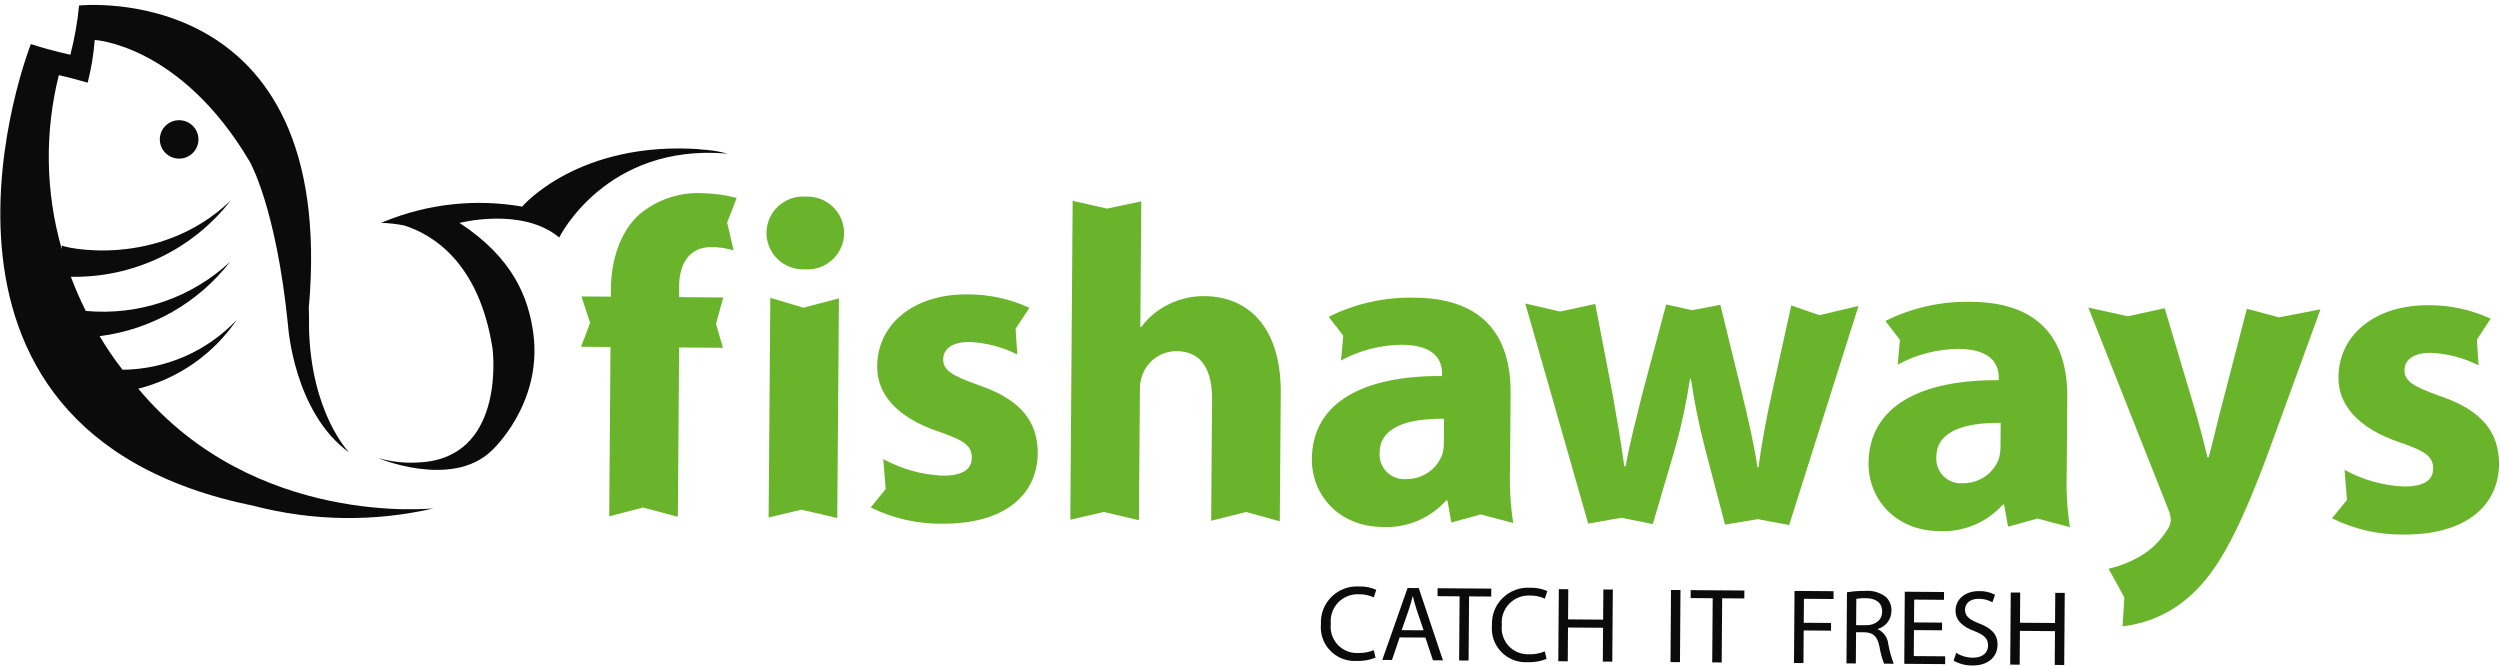 <svg xmlns="http://www.w3.org/2000/svg" width="432" height="115" viewBox="0 0 432 115" fill="none"><g clip-path="url(#clip0_166_66)"><path d="M23.899 67.166C30.847 65.405 36.904 61.167 40.916 55.256C38.383 57.948 35.327 60.101 31.934 61.586C28.541 63.071 24.88 63.857 21.173 63.896C19.736 62.043 18.414 60.104 17.213 58.091C21.64 57.528 25.912 56.102 29.783 53.893C33.654 51.685 37.049 48.739 39.773 45.223C36.457 48.318 32.518 50.678 28.216 52.144C23.913 53.611 19.347 54.151 14.819 53.729C13.86 51.807 13 49.837 12.245 47.828C17.559 47.93 22.824 46.793 27.617 44.508C32.41 42.222 36.599 38.853 39.847 34.669C27.273 46.676 10.764 42.726 10.673 42.404V43.053C7.862 33.246 7.687 22.879 10.166 12.984C10.166 12.984 12.054 13.395 15.15 14.285C15.772 11.865 16.18 9.395 16.369 6.905C16.369 6.905 31.173 7.694 43.133 27.898C43.133 27.898 47.712 35.689 49.772 56.239C49.772 56.239 50.714 71.231 60.357 78.215C60.357 78.215 53.708 71.458 53.395 56.574C53.395 56.574 53.432 55.048 53.339 52.569C53.356 52.951 53.365 53.172 53.365 53.172C58.39 -3.827 13.665 0.949 13.665 0.949C13.387 3.82 12.884 6.664 12.16 9.456C12.16 9.456 8.71 8.719 5.333 7.618C5.333 7.618 -20.994 74.294 43.95 87.434C54.096 90.07 64.736 90.21 74.948 87.84C74.948 87.84 43.987 91.244 23.899 67.166Z" fill="#0B0B0B"></path><path d="M120.921 25.825L121.211 25.802C99.926 24.229 90.231 35.699 90.231 35.699C82.215 34.307 73.967 35.198 66.438 38.269C66.241 38.347 66.05 38.423 65.857 38.509C67.174 38.552 68.485 38.697 69.78 38.942C74.494 40.407 82.785 45.12 85.116 60.27C85.116 60.27 87.42 78.072 73.715 79.796C73.488 79.82 73.255 79.843 73.015 79.863C72.775 79.884 72.528 79.902 72.277 79.911C69.98 80.065 67.674 79.813 65.466 79.166C64.711 78.931 78.027 84.686 85.026 77.808C85.026 77.808 93.76 69.805 92.163 57.66C91.344 51.471 88.69 44.593 79.411 38.522C79.411 38.522 90.234 35.703 96.634 41.04C96.634 41.04 104.65 24.697 125.716 26.549C124.152 26.122 122.543 25.88 120.922 25.827" fill="#0B0B0B"></path><path d="M27.613 24.066C27.608 24.723 27.799 25.367 28.162 25.916C28.525 26.465 29.043 26.895 29.651 27.151C30.26 27.408 30.931 27.479 31.58 27.356C32.229 27.233 32.827 26.921 33.298 26.46C33.769 25.999 34.092 25.41 34.226 24.766C34.361 24.123 34.3 23.454 34.052 22.845C33.804 22.236 33.38 21.713 32.834 21.344C32.287 20.974 31.643 20.774 30.982 20.769C30.543 20.765 30.108 20.848 29.701 21.011C29.294 21.175 28.924 21.417 28.611 21.723C28.298 22.029 28.049 22.394 27.878 22.796C27.707 23.198 27.617 23.629 27.613 24.066Z" fill="#0B0B0B"></path><path d="M105.272 89.215L105.491 59.957L100.414 59.92L101.967 55.794L100.479 51.224L105.557 51.261L105.568 49.788C105.603 45.208 107.044 40.177 110.421 37.097C113.378 34.582 117.172 33.254 121.062 33.371C123.168 33.393 125.263 33.67 127.302 34.194L125.653 38.454L126.763 43.273C125.527 42.89 124.239 42.696 122.945 42.695C119.046 42.666 117.381 45.682 117.353 49.402L117.339 51.344L124.986 51.401L123.723 55.95L124.92 60.097L117.352 60.041L117.132 89.299L111.099 87.7L105.272 89.215Z" fill="#69B42B"></path><path d="M138.99 46.545C138.131 46.573 137.275 46.427 136.475 46.116C135.674 45.805 134.946 45.335 134.334 44.735C133.722 44.134 133.239 43.416 132.915 42.624C132.592 41.833 132.433 40.983 132.45 40.129C132.467 39.274 132.659 38.432 133.014 37.654C133.369 36.875 133.88 36.177 134.515 35.601C135.151 35.025 135.897 34.584 136.709 34.304C137.522 34.025 138.383 33.913 139.24 33.975C140.102 33.936 140.963 34.073 141.77 34.376C142.577 34.68 143.313 35.145 143.933 35.742C144.553 36.339 145.043 37.055 145.375 37.848C145.706 38.64 145.871 39.492 145.859 40.35C145.848 41.208 145.66 42.054 145.307 42.838C144.955 43.621 144.445 44.324 143.809 44.904C143.173 45.484 142.425 45.929 141.61 46.211C140.795 46.493 139.931 46.607 139.07 46.545H138.99ZM132.817 89.419L133.108 51.465L138.83 53.17L144.967 51.554L144.676 89.507L138.467 88.073L132.817 89.419Z" fill="#69B42B"></path><path d="M152.627 79.319C155.76 81.046 159.252 82.029 162.83 82.189C166.424 82.215 167.915 81.064 167.926 79.119C167.941 77.105 166.783 76.159 162.418 74.658C154.48 72.037 151.471 67.669 151.58 63.244C151.632 56.107 157.763 50.795 167.204 50.865C170.892 50.853 174.537 51.649 177.881 53.196L175.495 56.815L175.786 61.253C173.221 59.959 170.409 59.223 167.536 59.095C164.648 59.075 162.996 60.227 162.983 62.091C162.97 63.955 164.444 64.897 169.115 66.558C176.355 69.014 179.284 72.771 179.328 78.281C179.275 85.42 173.697 90.578 162.766 90.497C158.498 90.543 154.28 89.58 150.46 87.686L153.046 84.515L152.627 79.319Z" fill="#69B42B"></path><path d="M405.14 81.192C408.273 82.921 411.766 83.904 415.345 84.063C418.932 84.089 420.43 82.938 420.443 80.993C420.457 78.979 419.292 78.033 414.934 76.532C406.99 73.911 403.979 69.543 404.091 65.118C404.143 57.981 410.269 52.669 419.717 52.739C423.403 52.727 427.046 53.523 430.388 55.07L428.004 58.689L428.295 63.127C425.729 61.833 422.916 61.097 420.042 60.969C417.154 60.947 415.509 62.102 415.495 63.965C415.48 65.829 416.948 66.771 421.623 68.432C428.864 70.888 431.8 74.645 431.837 80.155C431.784 87.294 426.206 92.451 415.275 92.371C411.007 92.417 406.788 91.454 402.968 89.561L405.554 86.389L405.14 81.192Z" fill="#69B42B"></path><path d="M185.353 34.704L191.29 36.045L197.211 34.792L197.049 56.52H197.206C198.432 54.849 200.052 53.503 201.923 52.599C203.837 51.643 205.952 51.153 208.094 51.167C215.661 51.224 221.395 56.468 221.314 67.952L221.147 90.073L215.321 88.472L209.287 89.985L209.444 69.105C209.481 64.14 207.792 60.713 203.342 60.679C202.039 60.67 200.766 61.065 199.699 61.807C198.631 62.55 197.823 63.605 197.386 64.826C197.087 65.646 196.948 66.514 196.976 67.386L196.806 89.892L190.728 88.465L184.95 89.804L185.353 34.704Z" fill="#69B42B"></path><path d="M260.93 81.209C260.828 84.274 261.014 87.342 261.487 90.373L255.871 88.889L250.795 90.293L250.12 86.484H249.884C248.519 88.012 246.825 89.217 244.929 90.009C243.033 90.801 240.983 91.16 238.929 91.059C231.203 91.001 226.642 85.38 226.687 79.325C226.761 69.47 235.694 64.877 249.187 64.98V64.514C249.202 62.492 248.132 59.617 242.285 59.574C238.593 59.596 234.965 60.53 231.726 62.292L232.117 58.013L229.6 54.746C234.202 52.447 239.303 51.311 244.453 51.44C257.176 51.533 261.095 59.016 261.028 67.936L260.93 81.209ZM249.526 72.354C243.279 72.308 238.434 73.746 238.399 78.244C238.352 78.859 238.441 79.477 238.659 80.055C238.878 80.632 239.22 81.156 239.663 81.588C240.106 82.02 240.638 82.351 241.222 82.558C241.807 82.764 242.43 82.841 243.048 82.784C244.401 82.791 245.724 82.382 246.834 81.611C247.944 80.841 248.787 79.747 249.247 78.481C249.412 77.822 249.497 77.145 249.498 76.466L249.526 72.354Z" fill="#69B42B"></path><path d="M357.126 81.924C357.022 84.99 357.208 88.058 357.681 91.088L352.069 89.605L346.993 91.009L346.315 87.199H346.083C344.717 88.728 343.023 89.933 341.127 90.725C339.231 91.517 337.18 91.876 335.126 91.775C327.403 91.717 322.836 86.095 322.882 80.04C322.956 70.186 331.889 65.593 345.385 65.695V65.229C345.4 63.206 344.331 60.333 338.477 60.288C334.787 60.311 331.161 61.245 327.923 63.007L328.311 58.727L325.794 55.461C330.396 53.163 335.498 52.028 340.646 52.155C353.362 52.249 357.292 59.731 357.225 68.651L357.126 81.924ZM345.718 73.07C339.478 73.023 334.631 74.462 334.596 78.96C334.549 79.575 334.637 80.193 334.855 80.771C335.073 81.349 335.416 81.872 335.859 82.305C336.301 82.737 336.834 83.068 337.419 83.274C338.004 83.481 338.627 83.557 339.244 83.499C340.597 83.506 341.919 83.096 343.028 82.326C344.137 81.555 344.978 80.462 345.438 79.197C345.601 78.537 345.685 77.861 345.686 77.181L345.718 73.07Z" fill="#69B42B"></path><path d="M275.659 52.523L278.663 68.15C279.339 72.032 280.087 76.226 280.677 80.575H280.912C281.646 76.314 282.852 71.975 283.738 68.257L287.912 52.608L292.351 53.604L297.275 52.678L300.986 67.848C302.045 72.202 303.02 76.398 303.699 80.751H303.856C304.437 76.489 305.246 72.147 306.212 67.81L309.533 52.775L314.395 54.467L321.153 52.861L309.167 90.728L303.763 89.709L298.085 90.648L294.599 77.356C293.582 73.438 292.779 69.469 292.191 65.465H292.033C291.435 69.436 290.598 73.368 289.526 77.239L285.603 90.562L280.171 89.469L274.443 90.48L263.569 52.444L269.604 53.838L275.659 52.523Z" fill="#69B42B"></path><path d="M374.058 53.255L379.613 71.922C380.222 74.177 380.981 76.979 381.435 79.001H381.668C382.233 76.979 382.878 74.118 383.437 71.947L388.262 53.357L393.782 54.842L400.983 53.451L391.896 78.376C386.321 93.401 382.611 99.338 378.29 103.113C375.076 105.959 371.055 107.745 366.778 108.227L367.082 103.223L364.363 98.275C366.172 97.868 367.912 97.201 369.527 96.292C371.551 95.17 373.253 93.554 374.474 91.595C374.845 91.099 375.067 90.508 375.114 89.891C375.091 89.22 374.935 88.561 374.655 87.95L360.87 53.155L367.691 54.65L374.058 53.255Z" fill="#69B42B"></path><path d="M237.694 113.643C236.642 114.064 235.513 114.257 234.38 114.209C233.54 114.253 232.701 114.116 231.919 113.807C231.138 113.499 230.432 113.026 229.851 112.422C229.269 111.818 228.826 111.095 228.551 110.305C228.276 109.515 228.176 108.675 228.257 107.842C228.211 106.972 228.351 106.102 228.666 105.289C228.982 104.476 229.467 103.738 230.089 103.125C230.711 102.511 231.457 102.035 232.277 101.727C233.097 101.42 233.973 101.288 234.848 101.341C235.869 101.31 236.884 101.507 237.817 101.919L237.399 103.231C236.616 102.866 235.759 102.682 234.894 102.693C234.219 102.651 233.542 102.756 232.911 103C232.28 103.245 231.71 103.623 231.241 104.108C230.772 104.594 230.415 105.176 230.195 105.813C229.975 106.449 229.897 107.126 229.967 107.796C229.888 108.451 229.955 109.114 230.161 109.74C230.368 110.367 230.71 110.94 231.163 111.421C231.617 111.902 232.171 112.278 232.786 112.523C233.401 112.769 234.063 112.877 234.724 112.841C235.637 112.862 236.544 112.693 237.387 112.344L237.694 113.643Z" fill="#0B0B0B"></path><path d="M246 108.916L244.781 105.321C244.51 104.507 244.328 103.764 244.148 103.043H244.11C243.918 103.765 243.728 104.537 243.462 105.295L242.208 108.89L246 108.916ZM241.864 110.144L240.533 114.045L238.861 114.032L243.228 101.607L245.162 101.621L249.344 114.113L247.617 114.1L246.31 110.173L241.864 110.144Z" fill="#0B0B0B"></path><path d="M252.22 103.045L248.409 103.016L248.419 101.646L257.695 101.714L257.685 103.084L253.856 103.055L253.773 114.145L252.135 114.133L252.22 103.045Z" fill="#0B0B0B"></path><path d="M267.25 113.861C266.198 114.282 265.068 114.475 263.936 114.428C263.096 114.471 262.257 114.334 261.475 114.026C260.693 113.717 259.988 113.245 259.406 112.64C258.825 112.036 258.382 111.314 258.107 110.523C257.832 109.733 257.731 108.893 257.812 108.061C257.767 107.19 257.906 106.32 258.222 105.507C258.538 104.694 259.023 103.957 259.645 103.343C260.267 102.729 261.013 102.253 261.833 101.946C262.653 101.638 263.529 101.506 264.404 101.559C265.425 101.528 266.44 101.725 267.374 102.137L266.955 103.449C266.171 103.084 265.315 102.9 264.45 102.911C263.774 102.869 263.097 102.974 262.466 103.218C261.835 103.462 261.265 103.84 260.796 104.326C260.326 104.812 259.969 105.393 259.749 106.03C259.529 106.667 259.451 107.344 259.521 108.014C259.442 108.669 259.509 109.332 259.715 109.959C259.922 110.585 260.264 111.159 260.718 111.639C261.171 112.12 261.725 112.496 262.34 112.742C262.955 112.987 263.617 113.095 264.279 113.059C265.191 113.081 266.099 112.911 266.942 112.562L267.25 113.861Z" fill="#0B0B0B"></path><path d="M271 101.816L270.961 107.03L277.02 107.075L277.059 101.861L278.696 101.874L278.603 114.333L276.966 114.322L277.01 108.48L270.952 108.436L270.908 114.275L269.272 114.264L269.365 101.804L271 101.816Z" fill="#0B0B0B"></path><path d="M288.751 101.947L288.663 114.408L290.299 114.42L290.387 101.959L288.751 101.947Z" fill="#0B0B0B"></path><path d="M295.955 103.373L292.143 103.344L292.153 101.974L301.429 102.042L301.418 103.412L297.59 103.383L297.508 114.473L295.87 114.461L295.955 103.373Z" fill="#0B0B0B"></path><path d="M310.094 102.108L316.841 102.159L316.831 103.51L311.719 103.472L311.688 107.613L316.41 107.648L316.399 108.98L311.678 108.945L311.636 114.58L310 114.567L310.094 102.108Z" fill="#0B0B0B"></path><path d="M320.736 108.028L322.391 108.04C324.12 108.053 325.222 107.118 325.234 105.695C325.245 104.087 324.08 103.376 322.37 103.363C321.835 103.342 321.299 103.381 320.772 103.48L320.736 108.028ZM319.156 102.342C320.183 102.178 321.221 102.098 322.262 102.105C323.556 101.99 324.847 102.362 325.879 103.148C326.199 103.458 326.451 103.831 326.617 104.243C326.783 104.656 326.861 105.098 326.845 105.542C326.846 106.249 326.617 106.937 326.192 107.503C325.767 108.07 325.169 108.484 324.487 108.684V108.738C324.982 108.968 325.409 109.322 325.725 109.765C326.041 110.209 326.236 110.727 326.29 111.268C326.498 112.436 326.814 113.582 327.231 114.693L325.558 114.68C325.194 113.715 324.928 112.717 324.762 111.7C324.404 109.977 323.722 109.326 322.253 109.259L320.729 109.248L320.688 114.645L319.071 114.632L319.156 102.342Z" fill="#0B0B0B"></path><path d="M335.586 108.916L330.734 108.88L330.7 113.37L336.129 113.411L336.119 114.76L329.056 114.708L329.149 102.249L335.933 102.299L335.923 103.65L330.773 103.612L330.744 107.551L335.594 107.587L335.586 108.916Z" fill="#0B0B0B"></path><path d="M338.031 112.816C338.892 113.354 339.887 113.643 340.904 113.651C342.559 113.663 343.533 112.802 343.541 111.546C343.55 110.4 342.886 109.71 341.201 109.067C339.167 108.314 337.905 107.232 337.918 105.495C337.932 103.555 339.561 102.125 341.996 102.142C342.95 102.117 343.896 102.334 344.743 102.772L344.287 104.081C343.57 103.673 342.757 103.463 341.932 103.473C340.22 103.46 339.562 104.471 339.555 105.322C339.546 106.487 340.305 107.064 342.025 107.745C344.138 108.574 345.19 109.597 345.177 111.429C345.163 113.352 343.737 115.022 340.781 115C339.661 115.001 338.56 114.714 337.585 114.165L338.031 112.816Z" fill="#0B0B0B"></path><path d="M349.092 102.396L349.052 107.61L355.112 107.655L355.151 102.441L356.788 102.454L356.695 114.913L355.058 114.902L355.102 109.061L349.044 109.016L349 114.855L347.364 114.844L347.457 102.384L349.092 102.396Z" fill="#0B0B0B"></path></g><defs><clipPath id="clip0_166_66"><rect width="431.78" height="114.149" fill="white" transform="translate(0.058 0.851)"></rect></clipPath></defs></svg>